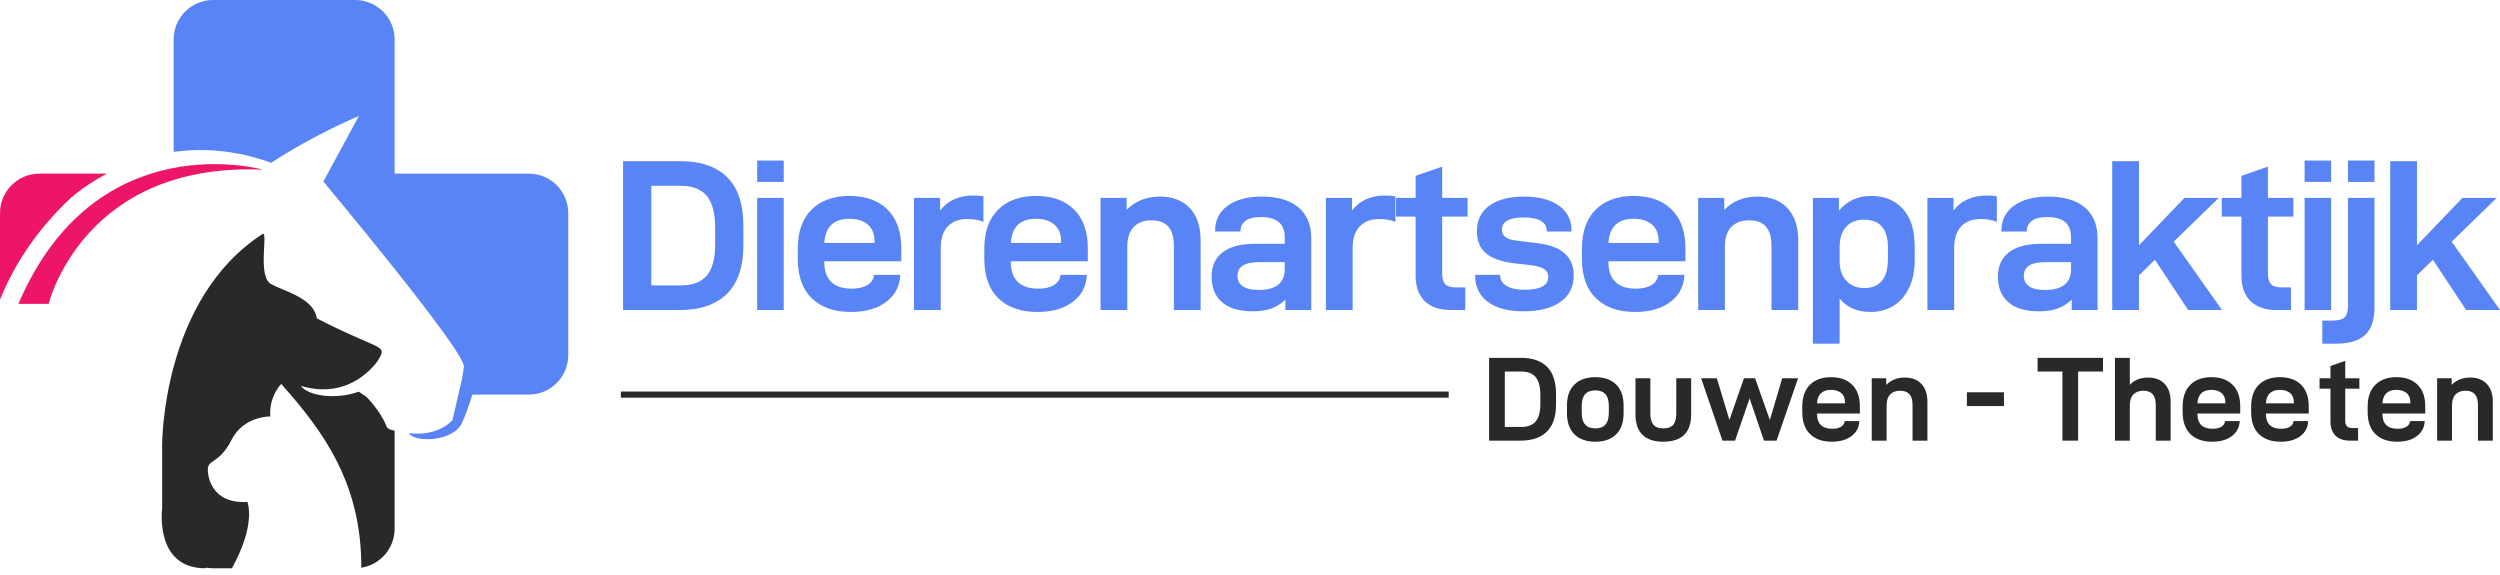 <svg width="239" height="55" viewBox="0 0 239 55" fill="none" xmlns="http://www.w3.org/2000/svg">
<path d="M67.565 26.349C68.101 25.723 68.369 24.738 68.369 23.39V21.782C68.369 20.38 68.101 19.359 67.565 18.721C67.029 18.081 66.204 17.762 65.091 17.762H62.266V27.287H65.091C66.204 27.287 67.029 26.974 67.565 26.349ZM65.111 15.411C67.009 15.411 68.476 15.92 69.513 16.937C70.551 17.954 71.07 19.521 71.07 21.638V23.39C71.07 25.507 70.541 27.078 69.482 28.102C68.424 29.125 66.933 29.638 65.008 29.638H59.565V15.411H65.111Z" fill="#5884F6"/>
<path d="M74.925 29.638H72.389V18.917H74.925V29.638ZM74.925 17.39H72.389V15.349H74.925V17.39Z" fill="#5884F6"/>
<path d="M83.605 23.225V23.081C83.605 22.366 83.388 21.827 82.956 21.463C82.523 21.098 81.942 20.916 81.213 20.916C79.701 20.916 78.897 21.686 78.801 23.225H83.605ZM78.801 25.019C78.801 26.737 79.681 27.596 81.44 27.596C82.031 27.596 82.516 27.486 82.894 27.267C83.272 27.047 83.488 26.737 83.543 26.338L83.564 26.277H86.059V26.4C85.99 27.432 85.533 28.259 84.688 28.885C83.843 29.511 82.725 29.823 81.337 29.823C79.757 29.823 78.516 29.39 77.616 28.524C76.716 27.658 76.265 26.394 76.265 24.73V23.802C76.265 22.167 76.705 20.913 77.585 20.04C78.464 19.167 79.674 18.731 81.213 18.731C82.753 18.731 83.963 19.164 84.842 20.029C85.722 20.895 86.162 22.133 86.162 23.741V24.978H78.801V25.019Z" fill="#5884F6"/>
<path d="M89.873 18.916V20.133C90.231 19.652 90.68 19.291 91.224 19.05C91.767 18.81 92.361 18.689 93.007 18.689C93.406 18.689 93.742 18.717 94.017 18.772V21.205C93.55 21.026 93.041 20.937 92.492 20.937C91.681 20.937 91.052 21.174 90.605 21.648C90.158 22.122 89.935 22.806 89.935 23.7V29.637H87.379V18.916H89.873Z" fill="#5884F6"/>
<path d="M101.44 23.225V23.081C101.44 22.366 101.223 21.827 100.79 21.463C100.357 21.098 99.776 20.916 99.048 20.916C97.536 20.916 96.732 21.686 96.635 23.225H101.44ZM96.635 25.019C96.635 26.737 97.515 27.596 99.275 27.596C99.866 27.596 100.35 27.486 100.728 27.267C101.106 27.047 101.323 26.737 101.378 26.338L101.398 26.277H103.893V26.4C103.824 27.432 103.367 28.259 102.522 28.885C101.677 29.511 100.56 29.823 99.172 29.823C97.591 29.823 96.351 29.39 95.45 28.524C94.55 27.658 94.1 26.394 94.1 24.73V23.802C94.1 22.167 94.54 20.913 95.419 20.04C96.299 19.167 97.509 18.731 99.048 18.731C100.588 18.731 101.797 19.164 102.677 20.029C103.556 20.895 103.996 22.133 103.996 23.741V24.978H96.635V25.019Z" fill="#5884F6"/>
<path d="M107.707 18.916V20.071C108.092 19.659 108.556 19.342 109.099 19.122C109.642 18.903 110.23 18.793 110.862 18.793C112.098 18.793 113.061 19.16 113.748 19.896C114.435 20.631 114.779 21.652 114.779 22.957V29.637H112.223V23.473C112.223 21.865 111.514 21.061 110.099 21.061C109.371 21.061 108.8 21.27 108.388 21.689C107.975 22.109 107.769 22.738 107.769 23.576V29.637H105.213V18.916H107.707Z" fill="#5884F6"/>
<path d="M122.82 25.06H120.429C119.7 25.06 119.164 25.167 118.821 25.38C118.476 25.593 118.305 25.927 118.305 26.38C118.305 26.806 118.473 27.136 118.81 27.37C119.147 27.603 119.652 27.72 120.326 27.72C121.989 27.72 122.82 27.053 122.82 25.72V25.06ZM125.356 22.792V29.638H122.882V28.648C122.456 29.047 122.003 29.331 121.521 29.503C121.04 29.675 120.456 29.761 119.769 29.761C118.476 29.761 117.498 29.472 116.831 28.895C116.165 28.318 115.831 27.5 115.831 26.442C115.831 25.424 116.185 24.648 116.893 24.112C117.601 23.576 118.621 23.308 119.955 23.308H122.82V22.669C122.82 21.39 122.064 20.752 120.552 20.752C119.865 20.752 119.367 20.875 119.058 21.122C118.748 21.37 118.594 21.686 118.594 22.071V22.133H116.161V22.071C116.161 21.054 116.563 20.253 117.367 19.669C118.171 19.085 119.253 18.793 120.614 18.793C122.14 18.793 123.312 19.136 124.13 19.823C124.948 20.511 125.356 21.5 125.356 22.792Z" fill="#5884F6"/>
<path d="M129.252 18.916V20.133C129.61 19.652 130.06 19.291 130.603 19.05C131.146 18.81 131.74 18.689 132.386 18.689C132.785 18.689 133.122 18.717 133.397 18.772V21.205C132.929 21.026 132.421 20.937 131.871 20.937C131.06 20.937 130.431 21.174 129.984 21.648C129.538 22.122 129.314 22.806 129.314 23.7V29.637H126.758V18.916H129.252Z" fill="#5884F6"/>
<path d="M137.871 26.174C137.871 26.641 137.97 26.974 138.17 27.174C138.369 27.373 138.702 27.473 139.17 27.473H140.078V29.637H138.696C137.61 29.637 136.778 29.352 136.201 28.782C135.623 28.211 135.335 27.397 135.335 26.339V20.71H133.459V18.916H135.335V16.813L137.871 15.927V18.916H140.304V20.71H137.871V26.174Z" fill="#5884F6"/>
<path d="M141.025 26.339V26.277H143.417V26.318C143.417 26.744 143.616 27.081 144.015 27.328C144.413 27.576 145.005 27.699 145.788 27.699C146.517 27.699 147.07 27.596 147.448 27.39C147.826 27.184 148.015 26.881 148.015 26.483C148.015 26.153 147.881 25.899 147.613 25.72C147.345 25.541 146.908 25.418 146.303 25.349L144.716 25.164C143.507 25.012 142.616 24.693 142.046 24.204C141.476 23.717 141.19 23.019 141.19 22.112C141.19 21.054 141.589 20.236 142.386 19.658C143.183 19.081 144.276 18.793 145.665 18.793C147.094 18.793 148.214 19.081 149.025 19.658C149.836 20.236 150.242 21.033 150.242 22.05V22.133H147.87V22.071C147.87 21.658 147.685 21.342 147.314 21.123C146.943 20.902 146.386 20.793 145.644 20.793C144.943 20.793 144.424 20.892 144.087 21.091C143.75 21.291 143.582 21.576 143.582 21.947C143.582 22.25 143.698 22.49 143.932 22.669C144.166 22.847 144.558 22.965 145.108 23.019L146.819 23.226C148.056 23.363 148.97 23.689 149.561 24.204C150.152 24.72 150.447 25.425 150.447 26.318C150.447 27.431 150.018 28.284 149.159 28.875C148.3 29.465 147.128 29.761 145.644 29.761C144.187 29.761 143.053 29.462 142.242 28.864C141.431 28.267 141.025 27.425 141.025 26.339Z" fill="#5884F6"/>
<path d="M158.571 23.225V23.081C158.571 22.366 158.354 21.827 157.921 21.463C157.488 21.098 156.907 20.916 156.179 20.916C154.667 20.916 153.863 21.686 153.766 23.225H158.571ZM153.766 25.019C153.766 26.737 154.646 27.596 156.406 27.596C156.997 27.596 157.481 27.486 157.859 27.267C158.237 27.047 158.454 26.737 158.509 26.338L158.529 26.277H161.024V26.4C160.955 27.432 160.498 28.259 159.653 28.885C158.808 29.511 157.691 29.823 156.303 29.823C154.722 29.823 153.482 29.39 152.581 28.524C151.681 27.658 151.231 26.394 151.231 24.73V23.802C151.231 22.167 151.67 20.913 152.55 20.04C153.43 19.167 154.64 18.731 156.179 18.731C157.719 18.731 158.928 19.164 159.808 20.029C160.687 20.895 161.127 22.133 161.127 23.741V24.978H153.766V25.019Z" fill="#5884F6"/>
<path d="M164.838 18.916V20.071C165.223 19.659 165.687 19.342 166.23 19.122C166.773 18.903 167.361 18.793 167.993 18.793C169.229 18.793 170.192 19.16 170.879 19.896C171.566 20.631 171.91 21.652 171.91 22.957V29.637H169.354V23.473C169.354 21.865 168.645 21.061 167.23 21.061C166.502 21.061 165.931 21.27 165.519 21.689C165.106 22.109 164.9 22.738 164.9 23.576V29.637H162.344V18.916H164.838Z" fill="#5884F6"/>
<path d="M180.487 24.772V23.659C180.487 21.886 179.724 20.999 178.198 20.999C177.47 20.999 176.899 21.229 176.487 21.689C176.075 22.15 175.868 22.792 175.868 23.617V24.978C175.868 25.761 176.082 26.383 176.508 26.844C176.934 27.304 177.511 27.535 178.239 27.535C178.968 27.535 179.525 27.304 179.91 26.844C180.294 26.383 180.487 25.693 180.487 24.772ZM175.806 18.916V20.133C176.604 19.198 177.621 18.731 178.858 18.731C180.136 18.731 181.153 19.143 181.909 19.968C182.665 20.793 183.044 21.982 183.044 23.535V24.875C183.044 25.905 182.862 26.796 182.497 27.545C182.133 28.294 181.634 28.861 181.002 29.246C180.37 29.631 179.648 29.823 178.837 29.823C177.559 29.823 176.569 29.397 175.868 28.544V32.853H173.312V18.916H175.806Z" fill="#5884F6"/>
<path d="M186.755 18.916V20.133C187.112 19.652 187.562 19.291 188.105 19.05C188.649 18.81 189.243 18.689 189.889 18.689C190.287 18.689 190.624 18.717 190.899 18.772V21.205C190.432 21.026 189.923 20.937 189.373 20.937C188.563 20.937 187.934 21.174 187.487 21.648C187.04 22.122 186.817 22.806 186.817 23.7V29.637H184.26V18.916H186.755Z" fill="#5884F6"/>
<path d="M197.992 25.06H195.6C194.872 25.06 194.335 25.167 193.992 25.38C193.648 25.593 193.476 25.927 193.476 26.38C193.476 26.806 193.644 27.136 193.981 27.37C194.318 27.603 194.823 27.72 195.497 27.72C197.16 27.72 197.992 27.053 197.992 25.72V25.06ZM200.528 22.792V29.638H198.054V28.648C197.627 29.047 197.174 29.331 196.693 29.503C196.212 29.675 195.628 29.761 194.941 29.761C193.648 29.761 192.669 29.472 192.003 28.895C191.336 28.318 191.002 27.5 191.002 26.442C191.002 25.424 191.357 24.648 192.064 24.112C192.772 23.576 193.792 23.308 195.126 23.308H197.992V22.669C197.992 21.39 197.236 20.752 195.724 20.752C195.037 20.752 194.538 20.875 194.229 21.122C193.92 21.37 193.765 21.686 193.765 22.071V22.133H191.333V22.071C191.333 21.054 191.734 20.253 192.538 19.669C193.343 19.085 194.425 18.793 195.786 18.793C197.311 18.793 198.483 19.136 199.301 19.823C200.119 20.511 200.528 21.5 200.528 22.792Z" fill="#5884F6"/>
<path d="M204.486 26.318V29.637H201.93V15.411H204.486V23.452L208.836 18.916H212.115L207.806 23.101L212.424 29.637H209.187L206.012 24.834L204.486 26.318Z" fill="#5884F6"/>
<path d="M216.815 26.174C216.815 26.641 216.915 26.974 217.115 27.174C217.314 27.373 217.647 27.473 218.115 27.473H219.022V29.637H217.64C216.554 29.637 215.723 29.352 215.146 28.782C214.568 28.211 214.28 27.397 214.28 26.339V20.71H212.403V18.916H214.28V16.813L216.815 15.927V18.916H219.248V20.71H216.815V26.174Z" fill="#5884F6"/>
<path d="M222.856 29.638H220.32V18.917H222.856V29.638ZM222.856 17.39H220.32V15.349H222.856V17.39Z" fill="#5884F6"/>
<path d="M227.001 17.39H224.464V15.349H227.001V17.39ZM222.98 30.648C223.544 30.648 223.932 30.545 224.145 30.338C224.358 30.132 224.464 29.761 224.464 29.225V18.916H227.001V29.391C227.001 30.572 226.705 31.445 226.114 32.009C225.523 32.572 224.602 32.853 223.351 32.853H222.011V30.648H222.98Z" fill="#5884F6"/>
<path d="M231.062 26.318V29.637H228.506V15.411H231.062V23.452L235.412 18.916H238.691L234.382 23.101L239 29.637H235.763L232.588 24.834L231.062 26.318Z" fill="#5884F6"/>
<path d="M0 20.372V28.636C1.329 25.369 3.433 22.085 6.645 19.038C6.645 19.038 7.936 17.803 10.222 16.599H3.773C1.692 16.599 0 18.291 0 20.372Z" fill="#ED1567"/>
<path d="M36.929 40.718C36.425 39.348 35.047 37.955 35.047 37.955C35.047 37.955 34.77 37.749 34.3 37.445C31.992 38.264 29.425 37.814 28.756 36.888C32.534 38.027 34.896 35.992 35.935 34.741C36.125 34.483 36.271 34.248 36.364 34.062C36.909 32.974 35.911 33.336 30.287 30.433C30.014 28.528 27.293 27.893 25.933 27.168C24.572 26.442 25.66 22.179 25.116 22.36C15.41 28.619 15.5 42.589 15.5 42.589V48.624C15.5 48.624 14.755 54.325 19.617 54.325L19.726 54.268C19.936 54.305 20.151 54.325 20.372 54.325H22.172C24.537 50.043 23.649 47.985 23.649 47.985C20.662 48.168 19.929 46.155 19.868 44.997C19.807 43.838 20.905 44.448 22.124 42.07C23.283 39.753 25.845 39.813 25.845 39.813C25.845 39.813 25.601 38.167 26.881 36.704C31.116 41.44 34.554 46.363 34.543 54.273C36.343 53.989 37.725 52.431 37.725 50.552V41.166C37.316 41.113 37.024 40.977 36.929 40.718Z" fill="#292929"/>
<path d="M50.552 16.599H37.725V3.773C37.725 1.692 36.033 -2.43021e-05 33.953 -2.43021e-05H20.372C18.291 -2.43021e-05 16.599 1.692 16.599 3.773V14.525C19.303 14.145 22.455 14.305 25.931 15.562C30.104 12.814 34.309 11.092 34.309 11.092L30.913 17.355C30.913 17.355 44.505 33.605 44.345 35.047C44.313 35.342 44.254 35.728 44.182 36.153L43.258 40.157C43.258 40.157 42.002 41.749 39.067 41.414C39.654 42.336 43.342 42.252 44.181 40.408C44.496 39.713 44.848 38.708 45.164 37.725H50.552C52.633 37.725 54.325 36.033 54.325 33.953V20.372C54.325 18.291 52.633 16.599 50.552 16.599Z" fill="#5884F6"/>
<path d="M25.15 16.222C25.15 16.222 9.18 11.695 1.761 29.049H4.653C4.653 29.049 7.922 15.467 25.15 16.222Z" fill="#ED1567"/>
<path d="M146.808 40.295C147.106 39.948 147.256 39.399 147.256 38.65V37.755C147.256 36.975 147.106 36.407 146.808 36.051C146.51 35.695 146.051 35.518 145.431 35.518H143.86V40.818H145.431C146.051 40.818 146.51 40.643 146.808 40.295ZM145.443 34.21C146.498 34.21 147.315 34.493 147.892 35.059C148.469 35.625 148.758 36.496 148.758 37.674V38.65C148.758 39.827 148.463 40.701 147.875 41.27C147.286 41.84 146.456 42.125 145.386 42.125H142.357V34.21H145.443Z" fill="#292929"/>
<path d="M153.805 38.798C153.805 38.294 153.694 37.921 153.472 37.68C153.251 37.44 152.934 37.319 152.52 37.319C151.649 37.319 151.213 37.812 151.213 38.798V39.475C151.213 40.462 151.649 40.955 152.52 40.955C153.377 40.955 153.805 40.462 153.805 39.475V38.798ZM149.801 39.487V38.776C149.801 37.888 150.043 37.214 150.524 36.751C151.006 36.288 151.672 36.057 152.52 36.057C153.361 36.057 154.021 36.29 154.499 36.757C154.977 37.223 155.216 37.896 155.216 38.776V39.487C155.216 40.382 154.977 41.062 154.499 41.529C154.021 41.995 153.361 42.228 152.52 42.228C151.672 42.228 151.006 41.995 150.524 41.529C150.043 41.062 149.801 40.382 149.801 39.487Z" fill="#292929"/>
<path d="M156.352 39.624V36.16H157.774V39.556C157.774 40.014 157.871 40.362 158.067 40.599C158.262 40.837 158.578 40.955 159.013 40.955C159.457 40.955 159.774 40.839 159.966 40.605C160.156 40.372 160.252 40.022 160.252 39.556V36.16H161.675V39.624C161.675 40.489 161.451 41.139 161.004 41.575C160.556 42.011 159.893 42.228 159.013 42.228C158.134 42.228 157.471 42.009 157.023 41.569C156.575 41.129 156.352 40.481 156.352 39.624Z" fill="#292929"/>
<path d="M164.129 36.16L165.334 40.152L166.721 36.16H167.788L169.199 40.152L170.381 36.16H171.895L169.841 42.125H168.637L167.261 38.087L165.873 42.125H164.668L162.626 36.16H164.129Z" fill="#292929"/>
<path d="M176.381 38.557V38.477C176.381 38.08 176.261 37.779 176.019 37.577C175.779 37.374 175.455 37.272 175.05 37.272C174.209 37.272 173.762 37.701 173.708 38.557H176.381ZM173.708 39.556C173.708 40.512 174.197 40.99 175.176 40.99C175.505 40.99 175.775 40.928 175.985 40.806C176.195 40.684 176.316 40.512 176.347 40.289L176.358 40.255H177.746V40.324C177.708 40.898 177.453 41.358 176.983 41.706C176.513 42.054 175.891 42.228 175.119 42.228C174.239 42.228 173.549 41.987 173.048 41.506C172.547 41.024 172.297 40.321 172.297 39.395V38.879C172.297 37.969 172.541 37.271 173.031 36.785C173.52 36.3 174.193 36.057 175.05 36.057C175.907 36.057 176.58 36.298 177.069 36.779C177.558 37.262 177.803 37.949 177.803 38.844V39.532H173.708V39.556Z" fill="#292929"/>
<path d="M180.327 36.16V36.802C180.541 36.573 180.799 36.397 181.101 36.275C181.403 36.152 181.73 36.092 182.082 36.092C182.77 36.092 183.306 36.296 183.688 36.705C184.07 37.114 184.261 37.682 184.261 38.408V42.125H182.839V38.695C182.839 37.801 182.445 37.353 181.658 37.353C181.252 37.353 180.934 37.47 180.705 37.703C180.476 37.936 180.361 38.287 180.361 38.752V42.125H178.938V36.16H180.327Z" fill="#292929"/>
<path d="M191.579 38.822H188.035V37.503H191.579V38.822Z" fill="#292929"/>
<path d="M198.669 35.518V42.125H197.166V35.518H194.792V34.21H201.044V35.518H198.669Z" fill="#292929"/>
<path d="M203.613 34.21V36.791C203.819 36.562 204.072 36.387 204.37 36.27C204.668 36.15 204.989 36.092 205.334 36.092C206.022 36.092 206.557 36.294 206.939 36.699C207.322 37.105 207.513 37.675 207.513 38.408V42.125H206.091V38.695C206.091 37.801 205.697 37.353 204.909 37.353C204.504 37.353 204.186 37.47 203.957 37.703C203.728 37.936 203.613 38.287 203.613 38.752V42.125H202.19V34.21H203.613Z" fill="#292929"/>
<path d="M212.744 38.557V38.477C212.744 38.08 212.624 37.779 212.382 37.577C212.142 37.374 211.819 37.272 211.413 37.272C210.572 37.272 210.125 37.701 210.072 38.557H212.744ZM210.072 39.556C210.072 40.512 210.56 40.99 211.539 40.99C211.868 40.99 212.138 40.928 212.348 40.806C212.558 40.684 212.679 40.512 212.71 40.289L212.721 40.255H214.109V40.324C214.071 40.898 213.816 41.358 213.346 41.706C212.876 42.054 212.255 42.228 211.482 42.228C210.603 42.228 209.913 41.987 209.412 41.506C208.911 41.024 208.66 40.321 208.66 39.395V38.879C208.66 37.969 208.905 37.271 209.395 36.785C209.883 36.3 210.556 36.057 211.413 36.057C212.27 36.057 212.943 36.298 213.432 36.779C213.922 37.262 214.167 37.949 214.167 38.844V39.532H210.072V39.556Z" fill="#292929"/>
<path d="M219.294 38.557V38.477C219.294 38.08 219.174 37.779 218.932 37.577C218.692 37.374 218.368 37.272 217.963 37.272C217.122 37.272 216.675 37.701 216.621 38.557H219.294ZM216.621 39.556C216.621 40.512 217.11 40.99 218.089 40.99C218.418 40.99 218.688 40.928 218.898 40.806C219.108 40.684 219.229 40.512 219.26 40.289L219.271 40.255H220.659V40.324C220.621 40.898 220.366 41.358 219.896 41.706C219.426 42.054 218.805 42.228 218.032 42.228C217.153 42.228 216.463 41.987 215.962 41.506C215.461 41.024 215.21 40.321 215.21 39.395V38.879C215.21 37.969 215.454 37.271 215.944 36.785C216.433 36.3 217.106 36.057 217.963 36.057C218.82 36.057 219.493 36.298 219.982 36.779C220.471 37.262 220.716 37.949 220.716 38.844V39.532H216.621V39.556Z" fill="#292929"/>
<path d="M224.204 40.198C224.204 40.458 224.259 40.643 224.37 40.754C224.481 40.865 224.666 40.921 224.926 40.921H225.431V42.125H224.662C224.059 42.125 223.596 41.967 223.275 41.649C222.954 41.332 222.793 40.879 222.793 40.29V37.158H221.749V36.161H222.793V34.99L224.204 34.497V36.161H225.557V37.158H224.204V40.198Z" fill="#292929"/>
<path d="M230.432 38.557V38.477C230.432 38.08 230.312 37.779 230.071 37.577C229.83 37.374 229.507 37.272 229.101 37.272C228.26 37.272 227.813 37.701 227.76 38.557H230.432ZM227.76 39.556C227.76 40.512 228.249 40.99 229.228 40.99C229.557 40.99 229.826 40.928 230.036 40.806C230.247 40.684 230.367 40.512 230.398 40.289L230.409 40.255H231.797V40.324C231.759 40.898 231.505 41.358 231.034 41.706C230.564 42.054 229.943 42.228 229.17 42.228C228.291 42.228 227.601 41.987 227.1 41.506C226.599 41.024 226.348 40.321 226.348 39.395V38.879C226.348 37.969 226.593 37.271 227.083 36.785C227.572 36.3 228.245 36.057 229.101 36.057C229.958 36.057 230.631 36.298 231.12 36.779C231.61 37.262 231.855 37.949 231.855 38.844V39.532H227.76V39.556Z" fill="#292929"/>
<path d="M234.379 36.16V36.802C234.593 36.573 234.851 36.397 235.153 36.275C235.455 36.152 235.782 36.092 236.134 36.092C236.822 36.092 237.358 36.296 237.74 36.705C238.122 37.114 238.313 37.682 238.313 38.408V42.125H236.891V38.695C236.891 37.801 236.497 37.353 235.71 37.353C235.304 37.353 234.986 37.47 234.757 37.703C234.528 37.936 234.413 38.287 234.413 38.752V42.125H232.99V36.16H234.379Z" fill="#292929"/>
<path d="M59.355 37.432H138.495V38.019H59.355V37.432Z" fill="#292929"/>
</svg>
